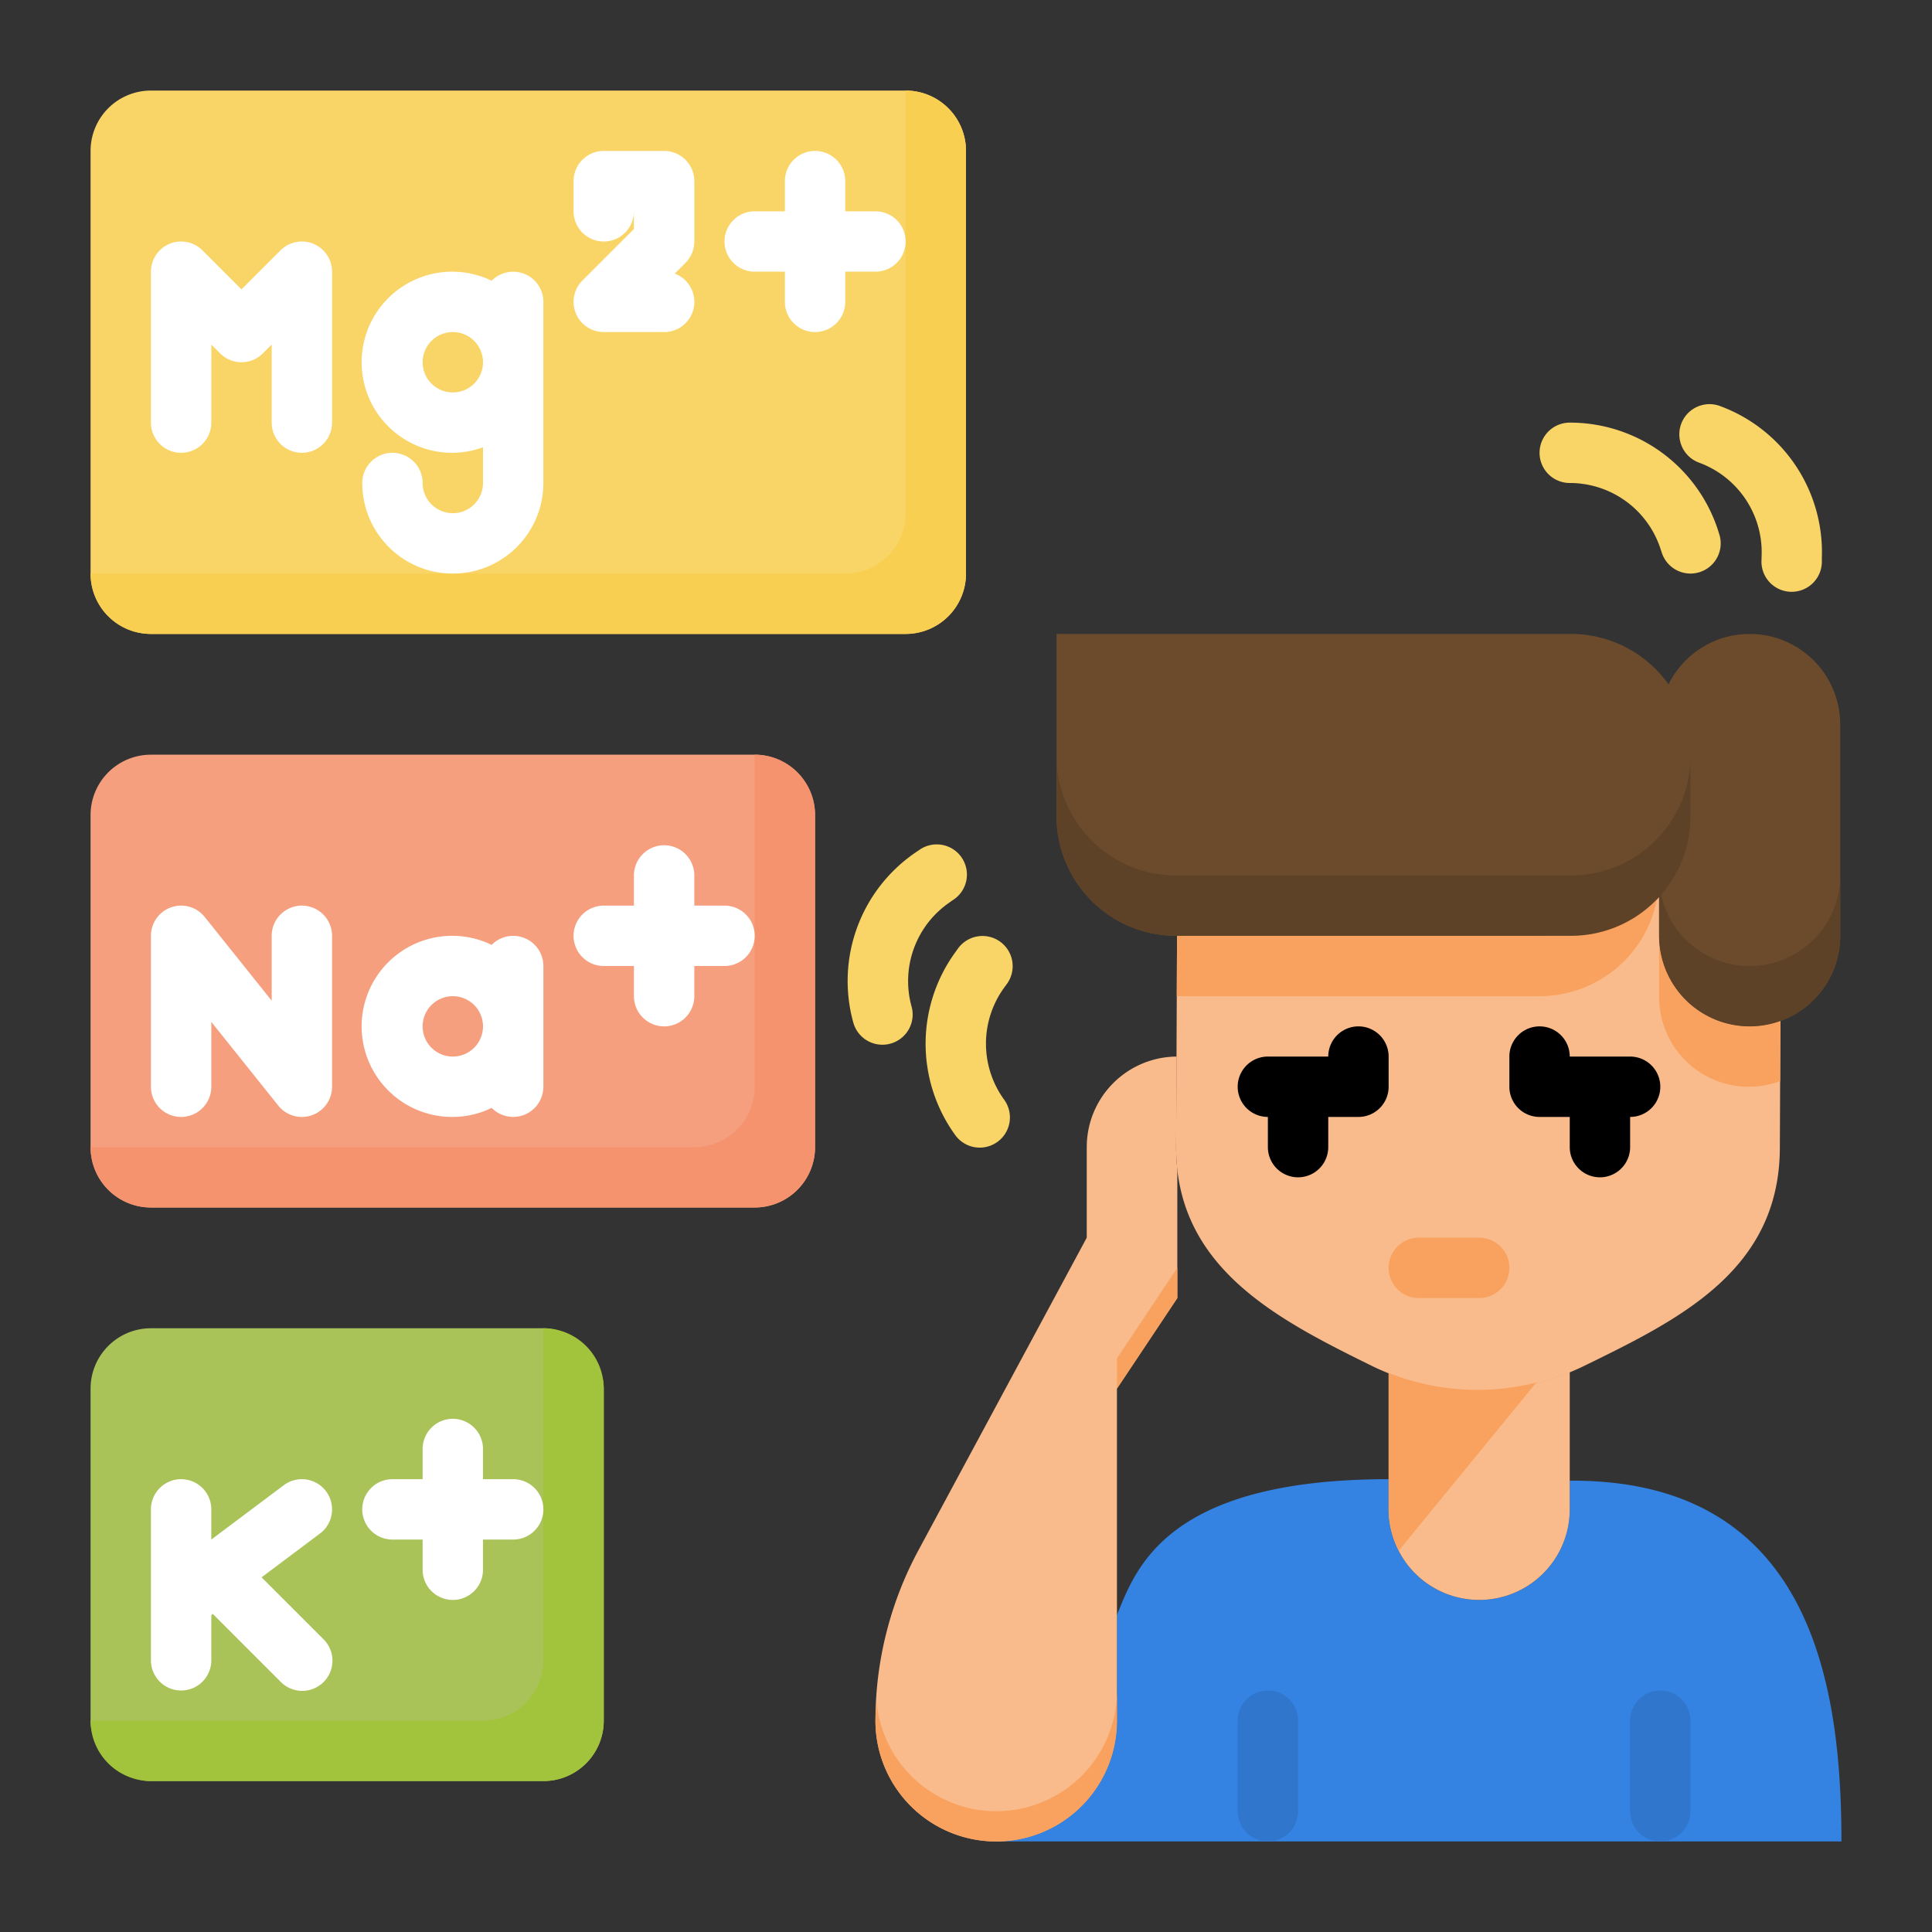 <?xml version="1.0" encoding="UTF-8"?>
<svg xmlns="http://www.w3.org/2000/svg" viewBox="0 0 64 64" id="keto-flu">
  <rect x="0" y="0" width="64" height="64" fill="#333333" stroke="none"/>
  <path fill="#3483e2" d="M52,49.049V50a3,3,0,0,1-6,0V49c-7.41,0-8.383,3-9,4.5V57a4,4,0,0,1-4,4H61C61,55.815,60,49,52,49.049Z"></path>
  <path fill="#f59f7f" d="M25,25H5a2,2,0,0,0-2,2V38a2,2,0,0,0,2,2H25a2,2,0,0,0,2-2V27A2,2,0,0,0,25,25Z"></path>
  <rect width="17" height="15" x="3" y="44" fill="#a9c358" rx="2"></rect>
  <path fill="#f9d467" d="M30,3H5A2,2,0,0,0,3,5V19a2,2,0,0,0,2,2H30a2,2,0,0,0,2-2V5A2,2,0,0,0,30,3Z"></path>
  <path fill="#f9bb8b" d="M37,57V53.5h0V46l2-3V38.736A6.726,6.726,0,0,1,38.96,38l.017-3A3,3,0,0,0,36,38v3L30.422,51.359A11.9,11.9,0,0,0,29,57a4,4,0,0,0,8,0Z"></path>
  <path fill="#f9bb8b" d="M39,29l-.04,9c-.005,3.992,3.349,5.7,6.46,7.235a8.011,8.011,0,0,0,7.065.008C55.642,43.7,58.96,42.078,58.96,38L59,29Z"></path>
  <path fill="#f9bb8b" d="M46,45.48V50a3,3,0,0,0,6,0V45.447A7.99,7.99,0,0,1,46,45.48Z"></path>
  <path fill="#6b4b2c" d="M56,27.04V24.96A3.96,3.96,0,0,0,52.04,21H35v6.04A3.96,3.96,0,0,0,38.96,31H52.04A3.96,3.96,0,0,0,56,27.04Z"></path>
  <path fill="#6b4b2c" d="M54.96,31a3,3,0,1,0,6,0V24a3,3,0,0,0-6,0v7Z"></path>
  <path fill="#f9cf52" d="M30,3V17a2,2,0,0,1-2,2H3a2,2,0,0,0,2,2H30a2,2,0,0,0,2-2V5A2,2,0,0,0,30,3Z"></path>
  <path fill="#f5936e" d="M25,25V36a2,2,0,0,1-2,2H3a2,2,0,0,0,2,2H25a2,2,0,0,0,2-2V27A2,2,0,0,0,25,25Z"></path>
  <path fill="#a2c33c" d="M18,44V55a2,2,0,0,1-2,2H3a2,2,0,0,0,2,2H18a2,2,0,0,0,2-2V46A2,2,0,0,0,18,44Z"></path>
  <path fill="#f9a25f" d="M57.96 34a3 3 0 01-3-3v2a2.972 2.972 0 004.01 2.813l.009-2A3 3 0 0157.96 34zM54.422 29A3.943 3.943 0 0151 31H38.991l-.009 2H51a3.96 3.96 0 003.96-3.96V29z"></path>
  <path fill="#5e4227" d="M52.04,29H38.96A3.96,3.96,0,0,1,35,25.04v2A3.96,3.96,0,0,0,38.96,31H52.04A3.96,3.96,0,0,0,56,27.04v-2A3.96,3.96,0,0,1,52.04,29Z"></path>
  <path fill="#5e4227" d="M57.96,32a3,3,0,0,1-3-3v2a3,3,0,1,0,6,0V29A3,3,0,0,1,57.96,32Z"></path>
  <path fill="#f9a25f" d="M46 45.48V50a2.96 2.96 0 00.341 1.361L50.89 45.8A7.986 7.986 0 0146 45.48zM33 60a3.987 3.987 0 01-3.962-3.619c-.01.207-.038.413-.038.621a4 4 0 008 0V56A4 4 0 0133 60z"></path>
  <polygon fill="#f9a25f" points="37 46 39 43 39 41.998 37 44.998 37 46"></polygon>
  <path fill="#fff" d="M11 9v5a1 1 0 01-2 0V11.414l-.293.293a1 1 0 01-1.414 0L7 11.414V14a1 1 0 01-2 0V9a1 1 0 011.707-.707L8 9.586 9.293 8.293A1 1 0 0111 9zm7 1v6a3 3 0 01-6 0 1 1 0 012 0 1 1 0 002 0V14.816A2.966 2.966 0 0115 15a3 3 0 111.287-5.7A1 1 0 0118 10zm-2 2a1 1 0 10-1 1A1 1 0 0016 12zm4-4a1 1 0 001-1v.586L19.293 9.293A1 1 0 0020 11h2a1 1 0 00.351-1.937l.356-.356A1 1 0 0023 8V6a1 1 0 00-1-1H20a1 1 0 00-1 1V7A1 1 0 0020 8zm9-1H28V6a1 1 0 00-2 0V7H25a1 1 0 000 2h1v1a1 1 0 002 0V9h1a1 1 0 000-2zM10.707 54.293a1 1 0 11-1.414 1.414L7.049 53.463 7 53.5V55a1 1 0 01-2 0V50a1 1 0 012 0v1H7l2.4-1.8a1 1 0 011.2 1.6L8.665 52.251zM17 49H16V48a1 1 0 00-2 0v1H13a1 1 0 000 2h1v1a1 1 0 002 0V51h1a1 1 0 000-2zM11 31v5a1 1 0 01-1.781.625L7 33.851V36a1 1 0 01-2 0V31a1 1 0 011.781-.625L9 33.149V31a1 1 0 012 0zm7 1v4a1 1 0 01-1.713.7A2.964 2.964 0 0115 37a3 3 0 111.287-5.7A1 1 0 0118 32zm-2 2a1 1 0 10-1 1A1 1 0 0016 34zm8-4H23V29a1 1 0 00-2 0v1H20a1 1 0 000 2h1v1a1 1 0 002 0V32h1a1 1 0 000-2z"></path>
  <path fill="#f9a25f" d="M49,41H47a1,1,0,0,0,0,2h2a1,1,0,0,0,0-2Z"></path>
  <path d="M54 37a1 1 0 000-2H52a1 1 0 00-2 0v1a1 1 0 001 1h1v1a1 1 0 002 0zM46 35a1 1 0 00-2 0H42a1 1 0 000 2v1a1 1 0 002 0V37h1a1 1 0 001-1z"></path>
  <path fill="#2f76cc" d="M42 56a1 1 0 00-1 1v3a1 1 0 002 0V57A1 1 0 0042 56zM55 56a1 1 0 00-1 1v3a1 1 0 002 0V57A1 1 0 0055 56z"></path>
  <path fill="#f9d467" d="M56.949,17.685a1,1,0,0,1-.634,1.264A1.017,1.017,0,0,1,56,19a1,1,0,0,1-.949-.685L55,18.161A3.159,3.159,0,0,0,52,16a1,1,0,0,1,0-2,5.154,5.154,0,0,1,4.9,3.529ZM57,13.459a1,1,0,1,0-.7,1.873,3.161,3.161,0,0,1,2.056,3.077l-.005.162a1,1,0,0,0,.966,1.033h.034a1,1,0,0,0,1-.966l0-.16A5.157,5.157,0,0,0,57,13.459ZM33.35,32.6a1,1,0,1,0-1.624-1.167l-.095.132a5.157,5.157,0,0,0,.014,6.038,1,1,0,0,0,1.62-1.173,3.159,3.159,0,0,1-.01-3.7Zm-1.863-2.731.135-.091A1,1,0,0,0,30.5,28.124l-.133.09a5.153,5.153,0,0,0-2.1,5.661,1,1,0,0,0,.963.733.976.976,0,0,0,.267-.036,1,1,0,0,0,.7-1.23A3.158,3.158,0,0,1,31.487,29.873Z"></path>
</svg>
